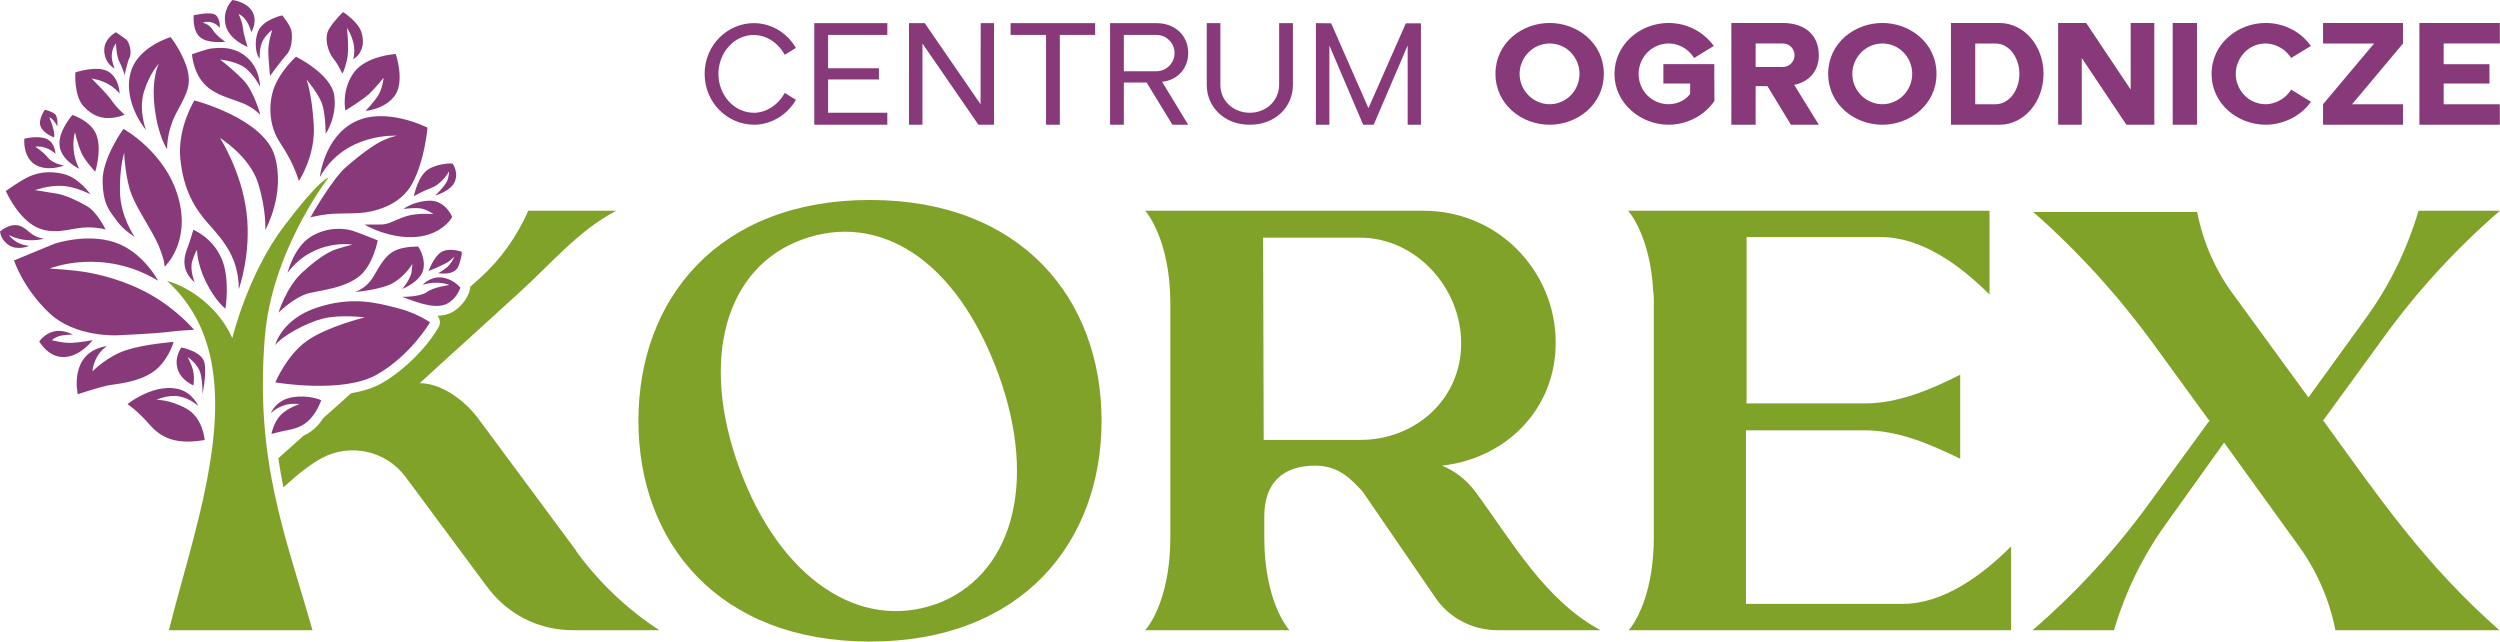 <?xml version="1.0" encoding="UTF-8" standalone="no"?>
<svg
   version="1.1"
   width="3.02in"
   height="0.775in"
   viewBox="0 0 217.43 55.801"
   id="svg3"
   xmlns="http://www.w3.org/2000/svg"
   xmlns:svg="http://www.w3.org/2000/svg">
  <defs
     id="defs3" />
  <g
     id="Layer1000"
     style="fill:#de8787"
     transform="translate(-18.723,-43.139)">
    <path
       d="m 39.485,68.284 c 0,0 1.115,-3.064 0.674,-6.661 -0.441,-3.597 -2.307,-6.484 -2.307,-6.484 0,0 2.592,1.596 3.318,3.951 0.726,2.356 0.622,4.053 0.622,4.053 0,0 1.762,-3.116 0.829,-6.408 -0.933,-3.293 -6.999,-4.863 -6.999,-4.863 0,0 -1.503,2.431 -1.218,5.116 0.285,2.685 1.218,4.256 2.489,5.674 1.27,1.419 2.592,2.938 2.592,5.623 z m 2.842,12.602 c 0,0 0.175,-0.993 0.787,-1.633 0.612,-0.641 1.639,-0.961 1.639,-0.961 0,0 -0.677,-0.139 -1.431,0.138 -0.754,0.278 -1.06,0.673 -1.06,0.673 0,0 0.404,-1.163 1.879,-1.409 1.475,-0.246 2.513,0.256 2.513,0.256 0,0 -0.284,0.886 -0.929,1.601 -0.645,0.715 -1.464,0.907 -2.054,1.014 -0.59,0.107 -1.344,0.321 -1.344,0.321 z M 55.467,67.918 c 0,0 0.674,-0.761 1.677,-0.642 1.003,0.118 1.609,0.871 1.609,0.871 0,0 -0.19,0.752 -0.943,1.284 -0.752,0.532 -1.85,0.279 -2.594,0.059 -0.744,-0.22 -1.522,-0.532 -1.522,-0.532 0,0 1.574,0.017 2.144,-0.414 0.571,-0.431 1.963,-0.617 1.963,-0.617 0,0 -0.969,-0.439 -2.334,-0.009 z m 0.525,-1.201 c 0,0 1.495,-0.605 1.821,-0.879 0.326,-0.275 0.427,-0.374 0.427,-0.374 0,0 -0.27,0.648 -0.742,1 -0.472,0.352 -0.675,0.428 -0.675,0.428 0,0 1.439,0.286 1.776,-0.626 0.337,-0.912 0.281,-1.23 0.281,-1.23 0,0 -1.067,-0.385 -1.753,0.011 -0.686,0.396 -1.135,1.67 -1.135,1.67 z m -6.396,1.821 c 0,0 0.995,-0.303 1.589,-1.326 0.595,-1.023 1.06,-1.882 1.874,-2.274 0.814,-0.391 2.029,-0.353 2.029,-0.353 0,0 0.685,0.947 0.44,2.008 -0.245,1.061 -1.822,1.679 -1.822,1.679 0,0 0.75,-0.884 0.814,-1.528 0.065,-0.644 0.065,-0.657 0.065,-0.657 0,0 -0.53,0.947 -1.577,1.604 -1.047,0.657 -3.412,0.846 -3.412,0.846 z m 4.209,-7.223 c 0,0 1.243,-0.173 1.758,0.01 0.516,0.183 0.856,0.435 0.856,0.435 0,0 -1.43,-0.126 -2.402,0.195 -0.973,0.321 -1.5,0.721 -2.168,0.71 -0.668,-0.011 -1.43,0.012 -1.43,0.012 1.814,1.003 4.49,1.602 6.386,0.504 0.95,-0.549 1.242,-1.179 1.242,-1.179 0,0 -0.597,-1.465 -2.003,-1.408 -1.406,0.057 -2.238,0.723 -2.238,0.723 z m 0.907,-1.105 c 0,0 0.344,-1.812 1.298,-2.369 0.954,-0.556 2.066,-0.479 2.066,-0.479 0,0 0.53,0.686 0.212,1.54 -0.318,0.855 -1.722,1.242 -1.722,1.242 0,0 0.98,-0.906 1.112,-1.462 0.133,-0.556 0.08,-0.621 0.08,-0.621 0,0 -0.543,1.035 -1.51,1.411 -0.967,0.375 -1.536,0.738 -1.536,0.738 z m -8.178,-1.661 c 0,0 0.35,-3.463 3.044,-4.815 2.694,-1.352 6.317,0.507 6.317,0.507 0,0 -0.213,2.805 -1.324,4.866 -1.111,2.061 -3.607,2.484 -4.475,2.551 -0.868,0.068 -2.132,0.018 -2.939,0.12 -0.808,0.103 -1.443,0.265 -1.443,0.265 0,0 1.853,-3.276 3.071,-4.349 1.218,-1.073 2.501,-2.013 3.296,-2.366 0.794,-0.352 1.204,-0.382 1.204,-0.382 0,0 -4.567,-0.338 -6.752,3.602 z m 2.222,-5.794 c 0,0 1.531,-0.949 2.054,-1.435 0.522,-0.486 1.27,-1.411 1.27,-1.411 0,0 -0.064,0.766 -0.394,1.391 -0.33,0.625 -1.185,1.484 -1.185,1.484 0,0 1.764,-0.138 2.593,-1.388 0.828,-1.251 0.047,-3.559 0.047,-3.559 0,0 -2.644,0.138 -3.699,1.683 -1.054,1.545 -0.684,3.235 -0.684,3.235 z m -0.274,-3.206 c 0,0 -0.249,-0.656 -0.759,-1.301 -0.51,-0.645 -0.846,-1.848 -0.373,-2.614 0.473,-0.766 1.207,-1.447 1.207,-1.447 0,0 1.356,0.851 1.617,1.824 0.262,0.973 -0.013,1.423 -0.162,1.714 -0.149,0.292 -0.573,0.571 -0.573,0.571 0,0 0.237,-0.802 -0.05,-1.665 -0.286,-0.863 -0.497,-1.046 -0.497,-1.046 0,0 0.224,1.823 0,2.784 -0.224,0.961 -0.411,1.179 -0.411,1.179 z m -7.179,-1.327 c 0,0 -0.069,-1.045 0.341,-1.668 0.409,-0.623 0.751,-0.801 0.751,-0.801 0,0 -0.387,1.09 -0.342,2.014 0.045,0.923 0.148,1.98 0.148,1.98 0,0 1.002,-1.379 1.468,-1.891 0.467,-0.511 0.489,-1.59 0.387,-2.068 -0.103,-0.478 -0.797,-1.313 -0.797,-1.313 0,0 -1.685,0.367 -2.094,1.391 -0.41,1.023 -0.125,2.161 0.137,2.358 z m -1.836,-3.855 c 0,0 0.314,0.601 0.379,1.215 0.066,0.614 0.406,1.637 0.406,1.637 0,0 -1.65,-0.627 -1.924,-1.944 -0.275,-1.318 0.602,-2.136 0.602,-2.136 0,0 1.23,0.141 1.728,0.997 0.497,0.857 -0.078,1.804 -0.078,1.804 0,0 -0.327,-1.292 -1.113,-1.573 z m -1.623,1.202 c 0,0 0.039,-0.793 -0.367,-1.125 -0.405,-0.333 -1.91,0.025 -1.91,0.025 0,0 -0.144,1.317 0.55,1.906 0.694,0.588 2.199,0.397 2.199,0.397 0,0 -0.733,-0.461 -1.099,-1.036 -0.367,-0.576 -0.89,-0.614 -0.89,-0.614 0,0 0.825,-0.37 1.518,0.448 z m 3.52,7.566 c 0,0 -0.567,-2.103 -1.507,-3.059 -0.939,-0.956 -1.996,-1.759 -1.996,-1.759 0,0 1.605,0.153 2.368,0.879 0.763,0.727 1.096,1.491 1.096,1.491 0,0 0.059,-1.529 -1.154,-2.581 -1.213,-1.051 -2.603,-0.765 -2.955,-0.765 -0.352,0 -1.8,0.516 -1.8,0.516 0,0 0.098,2.103 1.702,3.117 1.605,1.013 2.915,0.822 4.246,2.16 z m 3.35,5.737 c 0,0 1.468,-2.18 1.291,-4.914 -0.176,-2.734 -0.626,-3.9 -0.626,-3.9 0,0 1.115,1.3 1.389,2.237 0.273,0.937 0.273,2.486 0.273,2.486 0,0 1.018,-1.472 0.744,-3.346 -0.274,-1.874 -3.326,-3.365 -3.326,-3.365 0,0 -1.448,1.3 -1.957,2.849 -0.509,1.549 -0.274,3.326 0.489,4.493 0.763,1.166 1.292,2.123 1.722,3.461 z m -0.988,7.994 c 0,0 0.538,-2.205 2.008,-3.128 1.469,-0.923 3.004,-0.731 3.621,-0.538 0.616,0.192 2.217,0.846 2.217,0.846 0,0 -0.407,2.231 -1.679,3.179 -1.273,0.949 -2.94,1.103 -4.238,1.397 -1.299,0.295 -2.716,1.705 -2.716,1.705 0,0 0.696,-2.218 2.008,-3.436 1.312,-1.218 2.178,-1.718 2.65,-1.936 0.472,-0.218 1.771,-0.539 1.771,-0.539 0,0 -3.372,-0.577 -5.642,2.449 z m -1.075,6.288 c 0,0 0.536,-2.244 3.635,-3.262 3.099,-1.019 5.226,-0.399 6.945,0.027 1.718,0.427 2.888,1.252 2.888,1.252 0,0 -1.676,2.881 -4.641,4.56 -2.965,1.678 -8.813,0.665 -8.813,0.665 0,0 0.98,-2.363 2.755,-3.616 1.775,-1.252 5.029,-2.037 5.029,-2.037 0,0 -2.17,-0.276 -3.663,0.111 -1.494,0.385 -3.516,1.5 -4.136,2.301 z M 31.416,54.445 c 0,0 -0.69,-1.753 -0.159,-3.394 0.531,-1.641 1.278,-2.37 1.278,-2.37 0,0 -0.674,1.192 -0.373,3.773 0.301,2.58 1.091,3.661 1.091,3.661 0,0 -0.058,-1.445 0.718,-2.988 0.775,-1.542 1.435,-2.342 1.062,-3.857 -0.374,-1.515 -1.479,-2.903 -1.479,-2.903 0,0 -2.627,0.771 -3.373,2.763 -0.747,1.992 0.316,4.194 1.234,5.316 z m -2.734,-5.353 c 0,0 -0.302,-0.682 -0.236,-1.272 0.066,-0.59 0.359,-0.913 0.359,-0.913 0,0 0.018,1.079 0.292,1.595 0.274,0.516 0.462,1.152 0.462,1.152 0,0 0.219,-1.081 0.433,-1.528 0.214,-0.446 -0.036,-1.353 -0.307,-1.562 -0.271,-0.209 -0.884,-0.62 -0.884,-0.62 0,0 -0.964,0.495 -1.014,1.457 -0.05,0.963 0.543,1.513 0.894,1.69 z m 0.437,2.21 c 0,0 0.016,-1.261 -0.919,-1.9 -0.935,-0.638 -2.928,0.032 -2.928,0.032 0,0 -0.146,2.017 0.709,2.947 0.855,0.93 1.694,1.088 2.476,1.009 0.782,-0.079 1.089,-0.291 1.089,-0.291 0,0 -0.629,-0.504 -1.089,-1.182 -0.459,-0.678 -1.79,-1.955 -1.79,-1.955 0,0 0.968,0.134 1.677,0.623 0.71,0.489 0.774,0.718 0.774,0.718 z m -5.699,3.79 c 0,0 -0.936,-0.341 -1.173,-0.96 -0.238,-0.62 0.373,-1.449 0.373,-1.449 0,0 0.491,0.109 0.832,0.341 0.341,0.232 0.254,1.115 0.254,1.115 0,0 -0.167,-0.349 -0.373,-0.558 -0.206,-0.209 -0.333,-0.248 -0.333,-0.248 0,0 0.547,1.247 0.42,1.758 z m 0.125,1.427 c 0,0 -0.035,-0.985 -0.787,-1.305 -0.751,-0.319 -1.927,-0.009 -1.927,-0.009 0,0 -0.159,1.538 0.911,2.229 1.07,0.691 2.537,0.104 2.537,0.104 0,0 -0.964,-0.156 -1.406,-0.7 -0.442,-0.544 -1.087,-0.933 -1.087,-0.933 0,0 0.866,-0.199 1.759,0.613 z m 2.063,1.303 c 0,0 -1.531,-0.708 -1.706,-1.976 -0.176,-1.268 1.11,-2.707 1.11,-2.707 0,0 1.695,0.525 2.128,1.828 0.433,1.302 -0.14,3.107 -0.14,3.107 0,0 -0.912,-0.96 -1.216,-1.668 -0.304,-0.708 -0.55,-1.759 -0.55,-1.759 0,0 -0.479,1.519 0.374,3.175 z m 2.291,5.279 c 0,0 -0.712,-1.505 -1.62,-2.033 -0.908,-0.527 -1.885,-0.954 -2.574,-1.078 -0.689,-0.123 -1.942,-0.314 -1.942,-0.314 0,0 1.138,-0.426 2.345,-0.37 1.206,0.056 2.47,0.73 2.47,0.73 0,0 -0.965,-1.415 -2.287,-1.752 -1.322,-0.337 -2.333,-0.112 -3.091,0.236 -0.758,0.348 -1.976,1.235 -1.976,1.235 0,0 0.908,2.111 2.436,3.02 1.528,0.909 3.149,0.236 4.298,0.157 1.149,-0.079 1.942,0.169 1.942,0.169 z m -5.365,0.796 c 0,0 -0.718,-0.067 -1.286,-0.585 -0.57,-0.518 -1.002,-0.681 -1.542,-0.557 -0.54,0.125 -0.982,0.508 -0.982,0.508 0,0 0.009,0.701 0.766,1.2 0.756,0.499 1.758,0.067 1.758,0.067 0,0 -0.737,-0.067 -1.247,-0.451 -0.511,-0.384 -0.481,-0.489 -0.481,-0.489 0,0 0.678,0.374 1.572,0.432 0.893,0.058 1.444,-0.125 1.444,-0.125 z m 5.485,9.339 c 0,0 -0.602,0.387 -0.94,1.09 -0.337,0.703 -0.308,1.105 -0.308,1.105 0,0 1.277,-1.32 2.965,-1.851 1.688,-0.53 4.081,-0.702 4.081,-0.702 0,0 -0.485,1.764 -1.879,2.668 -1.394,0.904 -3.171,0.976 -3.92,1.133 -0.748,0.158 -2.539,0.746 -2.539,0.746 0,0 -0.837,-3.658 2.539,-4.189 z m -1.247,-0.511 c 0,0 -0.996,1.369 -2.414,1.468 -1.418,0.099 -2.228,-1.353 -2.228,-1.353 0,0 0.444,-0.674 1.268,-0.875 0.825,-0.201 1.65,0.278 1.65,0.278 0,0 -0.845,-0.01 -1.286,0.163 -0.442,0.173 -0.52,0.326 -0.52,0.326 0,0 0.972,0.259 1.698,0.23 0.727,-0.029 1.832,-0.237 1.832,-0.237 z m 9.746,8.689 c 0,0 -0.13,-1.946 -1.616,-2.749 -1.486,-0.803 -2.583,-0.747 -2.583,-0.747 0,0 1.025,-0.493 2.02,-0.296 0.996,0.198 1.631,0.846 1.631,0.846 0,0 -0.491,-1.199 -1.761,-1.494 -1.269,-0.296 -2.482,0.197 -3.261,0.592 -0.779,0.395 -1.14,0.733 -1.14,0.733 0,0 0.736,0.423 1.962,1.819 1.226,1.396 2.698,1.622 4.747,1.297 z m -0.976,-4.753 c 0,0 0.163,-0.924 -0.147,-1.673 -0.31,-0.749 -0.359,-0.797 -0.359,-0.797 0,0 0.913,0.59 1.125,1.45 0.212,0.861 0.164,1.801 0.164,1.801 0,0 0.375,-1.737 0.179,-2.741 -0.196,-1.004 -2.006,-1.339 -2.006,-1.339 0,0 -0.636,0.797 -0.342,1.833 0.294,1.036 1.387,1.466 1.387,1.466 z m -3.081,-9.111 c 0,0 -1.294,-2.511 -3.769,-3.335 -2.476,-0.825 -5.251,0.128 -5.251,0.128 l -3.507,1.448 c 0,0 0.758,2.366 3.04,4.547 2.282,2.181 5.953,1.963 5.953,1.963 0,0 3.292,-0.144 4.417,-0.291 1.125,-0.146 2.25,-0.183 2.25,-0.183 0,0 -1.407,-1.704 -3.714,-3.024 -2.307,-1.319 -4.632,-1.814 -5.701,-1.997 -1.069,-0.183 -3.132,-0.312 -3.132,-0.312 0,0 4.557,-1.869 9.414,1.057 z m 0.57,-1.212 c 0,0 2.307,-2.086 1.186,-6.048 C 33.095,56.331 29.451,54.35 29.451,54.35 c 0,0 -1.855,2.55 -1.811,4.573 0.043,2.023 0.604,2.55 1.229,3.413 0.625,0.864 1.553,1.391 1.553,1.391 0,0 -1.229,-1.728 -1.272,-3.898 -0.043,-2.17 0.366,-3.393 0.366,-3.393 0,0 0.086,2.255 0.668,3.688 0.583,1.433 1.768,3.056 2.329,4.383 0.561,1.327 0.518,1.833 0.518,1.833 z m 2.626,1.363 c 0,0 -0.465,-1.066 -0.214,-1.869 0.25,-0.803 0.411,-0.961 0.411,-0.961 0,0 -0.018,1.188 0.786,2.812 0.804,1.625 1.681,2.306 1.681,2.306 0,0 0.447,-2.621 -0.358,-4.42 -0.804,-1.799 -2.431,-2.446 -2.431,-2.446 0,0 -0.304,1.065 -0.59,1.799 -0.286,0.734 -0.376,1.869 0.715,2.778 z"
       style="fill:#88397a;fill-opacity:1"
       id="path1" />
    <path
       d="m 33.404,97.952 c 4.164,0 8.327,0 12.49,0 -2.282,-8.08 -5.032,-14.641 -4.143,-25.484 0.589,-7.503 5.535,-13.883 5.535,-13.883 0,0 -0.699,0.041 -3.863,4.219 -3.164,4.178 -4.503,9.749 -4.503,9.749 -1.111,-2.567 -3.644,-4.442 -5.676,-4.983 7.876,7.132 2.692,20.296 0.16,30.382 z M 68.831,91.039 60.326,79.559 c -1.148,-1.55 -3.175,-3.093 -5.101,-3.093 l 1.821,-1.666 2.915,-2.645 4.059,-3.695 c 2.719,-2.475 5.018,-5.273 8.297,-6.991 h -7.65 c -0.989,2.238 -2.394,4.216 -4.164,5.821 l -0.892,0.797 c 0.006,0.092 -0.004,0.187 -0.03,0.282 -0.179,0.683 -0.706,1.359 -1.277,1.763 -0.459,0.325 -0.977,0.456 -1.508,0.471 l -0.019,0.017 c 0.229,0.271 0.271,0.664 0.084,0.984 -1.089,1.869 -3.101,3.822 -4.96,4.875 -0.741,0.419 -1.657,0.696 -2.648,0.866 l -0.458,0.409 -1.956,1.746 c -0.15,0.23 -0.313,0.444 -0.477,0.626 -0.367,0.408 -0.777,0.693 -1.229,0.897 l -2.21,1.974 c 0.123,0.84 0.271,1.683 0.443,2.531 1.142,-1.051 2.284,-1.975 3.347,-2.548 2.428,-1.308 5.557,-0.68 7.285,1.649 l 7.026,9.472 c 1.77,2.446 4.528,3.851 7.494,3.851 h 7.546 c -2.81,-1.822 -5.256,-4.164 -7.234,-6.87 z M 94.385,60.532 c -13.167,0 -20.141,8.587 -20.141,19.204 0,10.617 6.974,19.204 20.141,19.204 13.167,0 20.141,-8.587 20.141,-19.204 0,-10.617 -6.974,-19.204 -20.141,-19.204 z m 5.777,35.13 C 93.552,98.056 86.578,93.528 83.039,83.9 c -3.539,-9.628 -1.145,-17.539 5.465,-19.933 6.609,-2.394 13.375,1.613 17.07,11.762 3.487,9.628 1.093,17.591 -5.517,19.985 z m 46.891,-9.741 c -0.78,-1.041 -1.769,-1.821 -2.914,-2.281 5.568,-0.625 9.888,-4.901 9.888,-10.695 0,-3.184 -1.301,-6.055 -3.383,-8.145 -2.082,-2.082 -4.944,-3.331 -8.119,-3.331 h -24.201 c 0,0 2.186,2.394 2.186,8.085 V 89.859 c 0,4.615 -1.405,7.052 -1.978,7.833 l -0.208,0.26 h 12.543 l -0.208,-0.26 c -0.573,-0.781 -1.978,-3.218 -1.978,-7.833 v -1.813 c 0,-2.854 1.561,-4.406 4.424,-4.406 2.081,0 3.123,1.188 4.111,2.229 l 6.402,9.333 c 1.249,1.761 3.227,2.749 5.361,2.749 h 8.951 c -4.812,-2.567 -7.713,-7.729 -10.877,-12.031 z m -9.992,-4.519 h -8.431 l -0.052,-17.591 h 8.431 c 4.84,0 8.796,4.328 8.796,9.186 0,4.857 -3.956,8.405 -8.796,8.405 z m 47.048,14.26 H 170.577 V 80.569 h 10.357 c 2.862,0 5.673,1.197 8.223,2.446 h 0.052 v -7.286 c -2.55,1.301 -5.413,2.498 -8.275,2.498 h -10.305 V 63.759 h 11.71 c 3.539,0 6.922,2.498 9.42,4.996 v -7.286 h -31.435 c 0,0 1.926,2.082 2.186,7.026 0.052,0.312 0.052,0.677 0.052,1.041 v 20.297 c 0,4.632 -1.405,7.078 -1.978,7.859 l -0.208,0.26 h 33.257 v -7.286 c -2.498,2.498 -5.881,4.996 -9.42,4.996 z m 36.691,-15.925 -0.104,-0.052 h 0.104 l 5.152,-7.078 c 2.967,-4.111 6.402,-7.859 10.201,-11.137 h -7.078 c -0.989,3.331 -2.498,6.454 -4.528,9.264 l -5.048,6.974 -6.453,-8.848 c -1.614,-2.142 -2.706,-4.632 -3.227,-7.286 h -14.26 c 3.904,3.435 7.391,7.277 10.461,11.484 l 4.84,6.653 h 0.104 l -0.104,0.052 -5.152,7.069 c -2.966,4.103 -6.401,7.841 -10.201,11.12 h 7.078 c 0.989,-3.331 2.498,-6.445 4.528,-9.255 l 5.048,-7.061 6.454,8.934 c 1.614,2.22 2.706,4.719 3.227,7.381 H 236.101 C 229.581,92.2 225.723,86.513 220.8,79.737 Z"
       style="fill:#80a229;fill-opacity:1"
       id="path2" />
    <path
       d="m 84.301,53.989 c 1.442,0 2.884,-0.828 3.64,-2.17 l -0.971,-0.6 c -0.628,1.156 -1.728,1.728 -2.67,1.728 -1.77,0 -3.098,-1.571 -3.098,-3.384 0,-1.813 1.342,-3.384 3.084,-3.384 0.885,0 2.013,0.5 2.684,1.727 l 0.971,-0.6 c -0.842,-1.442 -2.284,-2.156 -3.655,-2.156 -2.27,0 -4.283,1.885 -4.283,4.411 0,2.527 2.013,4.426 4.297,4.426 z m 5.239,-8.837 v 8.837 h 6.353 v -1.042 h -5.154 v -2.898 h 4.426 V 49.078 H 90.74 V 46.18 h 5.154 v -1.028 z m 8.238,8.837 h 1.171 v -7.067 l 4.868,7.067 h 1.356 v -8.837 h -1.156 l -0.014,7.053 -4.854,-7.053 h -1.371 z m 8.837,-7.809 h 3.084 v 7.809 h 1.199 V 46.18 h 3.069 v -1.028 h -7.352 z m 9.851,7.809 v -3.669 h 1.984 l 2.241,3.669 h 1.371 l -2.27,-3.74 c 1.271,-0.114 2.27,-1.099 2.27,-2.498 0,-1.556 -1.171,-2.598 -2.755,-2.598 h -4.04 v 8.837 z m 0,-7.809 h 2.841 c 0.885,0 1.57,0.728 1.57,1.57 0,0.871 -0.714,1.585 -1.57,1.585 h -2.841 z m 7.21,-1.028 V 50.52 c 0,1.913 1.513,3.469 3.74,3.469 2.227,0 3.755,-1.542 3.755,-3.469 v -5.368 h -1.199 V 50.52 c -0.014,1.428 -1.171,2.427 -2.555,2.427 -1.371,0 -2.555,-0.985 -2.555,-2.427 v -5.368 z m 9.494,0 v 8.837 h 1.171 v -6.898 l 2.941,6.898 h 0.914 l 2.955,-6.898 v 6.898 h 1.156 v -8.823 h -1.313 l -3.255,7.381 -3.241,-7.381 z m 20.33,8.837 c 2.398,0 4.711,-1.742 4.711,-4.433 0,-2.691 -2.313,-4.419 -4.711,-4.419 -2.398,0 -4.711,1.728 -4.711,4.419 0,2.691 2.313,4.433 4.711,4.433 z m -2.613,-4.433 c 0,-1.361 1.114,-2.634 2.613,-2.634 1.499,0 2.598,1.244 2.598,2.634 0,1.475 -1.171,2.648 -2.598,2.648 -1.399,0 -2.613,-1.159 -2.613,-2.648 z m 8.252,0.021 c 0,2.527 2.256,4.411 4.711,4.411 1.513,0 3.084,-0.742 3.983,-2.07 l -0.014,-3.198 h -4.426 v 1.685 h 2.327 v 0.899 c -0.3,0.443 -0.999,0.899 -1.87,0.899 -1.385,0 -2.598,-1.085 -2.613,-2.627 0.014,-1.532 1.228,-2.655 2.613,-2.655 0.771,0 1.656,0.359 2.213,1.266 l 1.713,-1.052 c -1.228,-1.67 -2.941,-1.999 -3.926,-1.999 -2.47,0 -4.711,1.856 -4.711,4.44 z m 10.165,-4.44 v 8.851 h 2.113 v -3.355 h 1.028 l 2.042,3.355 h 2.427 L 174.771,50.52 c 1.214,-0.243 2.142,-1.128 2.142,-2.577 0,-1.82 -1.285,-2.805 -3.127,-2.805 z m 2.113,1.785 h 2.37 c 0.6,0 1.014,0.488 1.014,1.021 0,0.547 -0.443,1.021 -1.014,1.021 h -2.37 z m 11.021,7.067 c 2.398,0 4.711,-1.742 4.711,-4.433 0,-2.691 -2.313,-4.419 -4.711,-4.419 -2.398,0 -4.711,1.728 -4.711,4.419 0,2.691 2.313,4.433 4.711,4.433 z m -2.613,-4.433 c 0,-1.361 1.114,-2.634 2.613,-2.634 1.499,0 2.598,1.244 2.598,2.634 0,1.475 -1.171,2.648 -2.598,2.648 -1.399,0 -2.613,-1.159 -2.613,-2.648 z m 12.806,4.433 c 2.141,0 3.826,-1.999 3.826,-4.433 0,-2.434 -1.685,-4.419 -3.84,-4.419 h -4.212 v 8.851 z m -2.113,-1.784 v -5.282 h 1.77 c 1.185,0 2.07,1.23 2.07,2.634 0,1.418 -0.885,2.648 -2.07,2.648 z m 9.265,1.784 v -5.806 l 3.883,5.806 h 2.427 v -8.851 h -2.056 v 5.792 l -3.869,-5.792 h -2.441 v 8.851 z m 10.022,0 v -8.851 h -2.113 v 8.851 z m 5.982,0 c 1.399,0 3.027,-0.685 3.926,-1.999 l -1.713,-1.059 c -0.671,1.045 -1.699,1.273 -2.213,1.273 -1.542,0 -2.613,-1.287 -2.613,-2.634 0,-1.347 1.071,-2.648 2.598,-2.648 0.5,0 1.528,0.2 2.227,1.259 l 1.713,-1.045 c -1.014,-1.428 -2.57,-1.999 -3.94,-1.999 -2.398,0 -4.697,1.785 -4.697,4.433 0,2.634 2.299,4.418 4.711,4.418 z m 4.982,-1.784 v 1.784 h 6.953 v -1.784 h -4.426 l 4.426,-5.282 v -1.785 h -6.953 v 1.785 h 4.44 z m 8.38,-7.067 v 8.851 h 6.995 v -1.784 h -4.883 v -1.799 h 3.983 v -1.685 h -3.983 v -1.799 h 4.883 v -1.785 z"
       style="fill:#88397a;fill-opacity:1"
       id="path3" />
  </g>
</svg>
